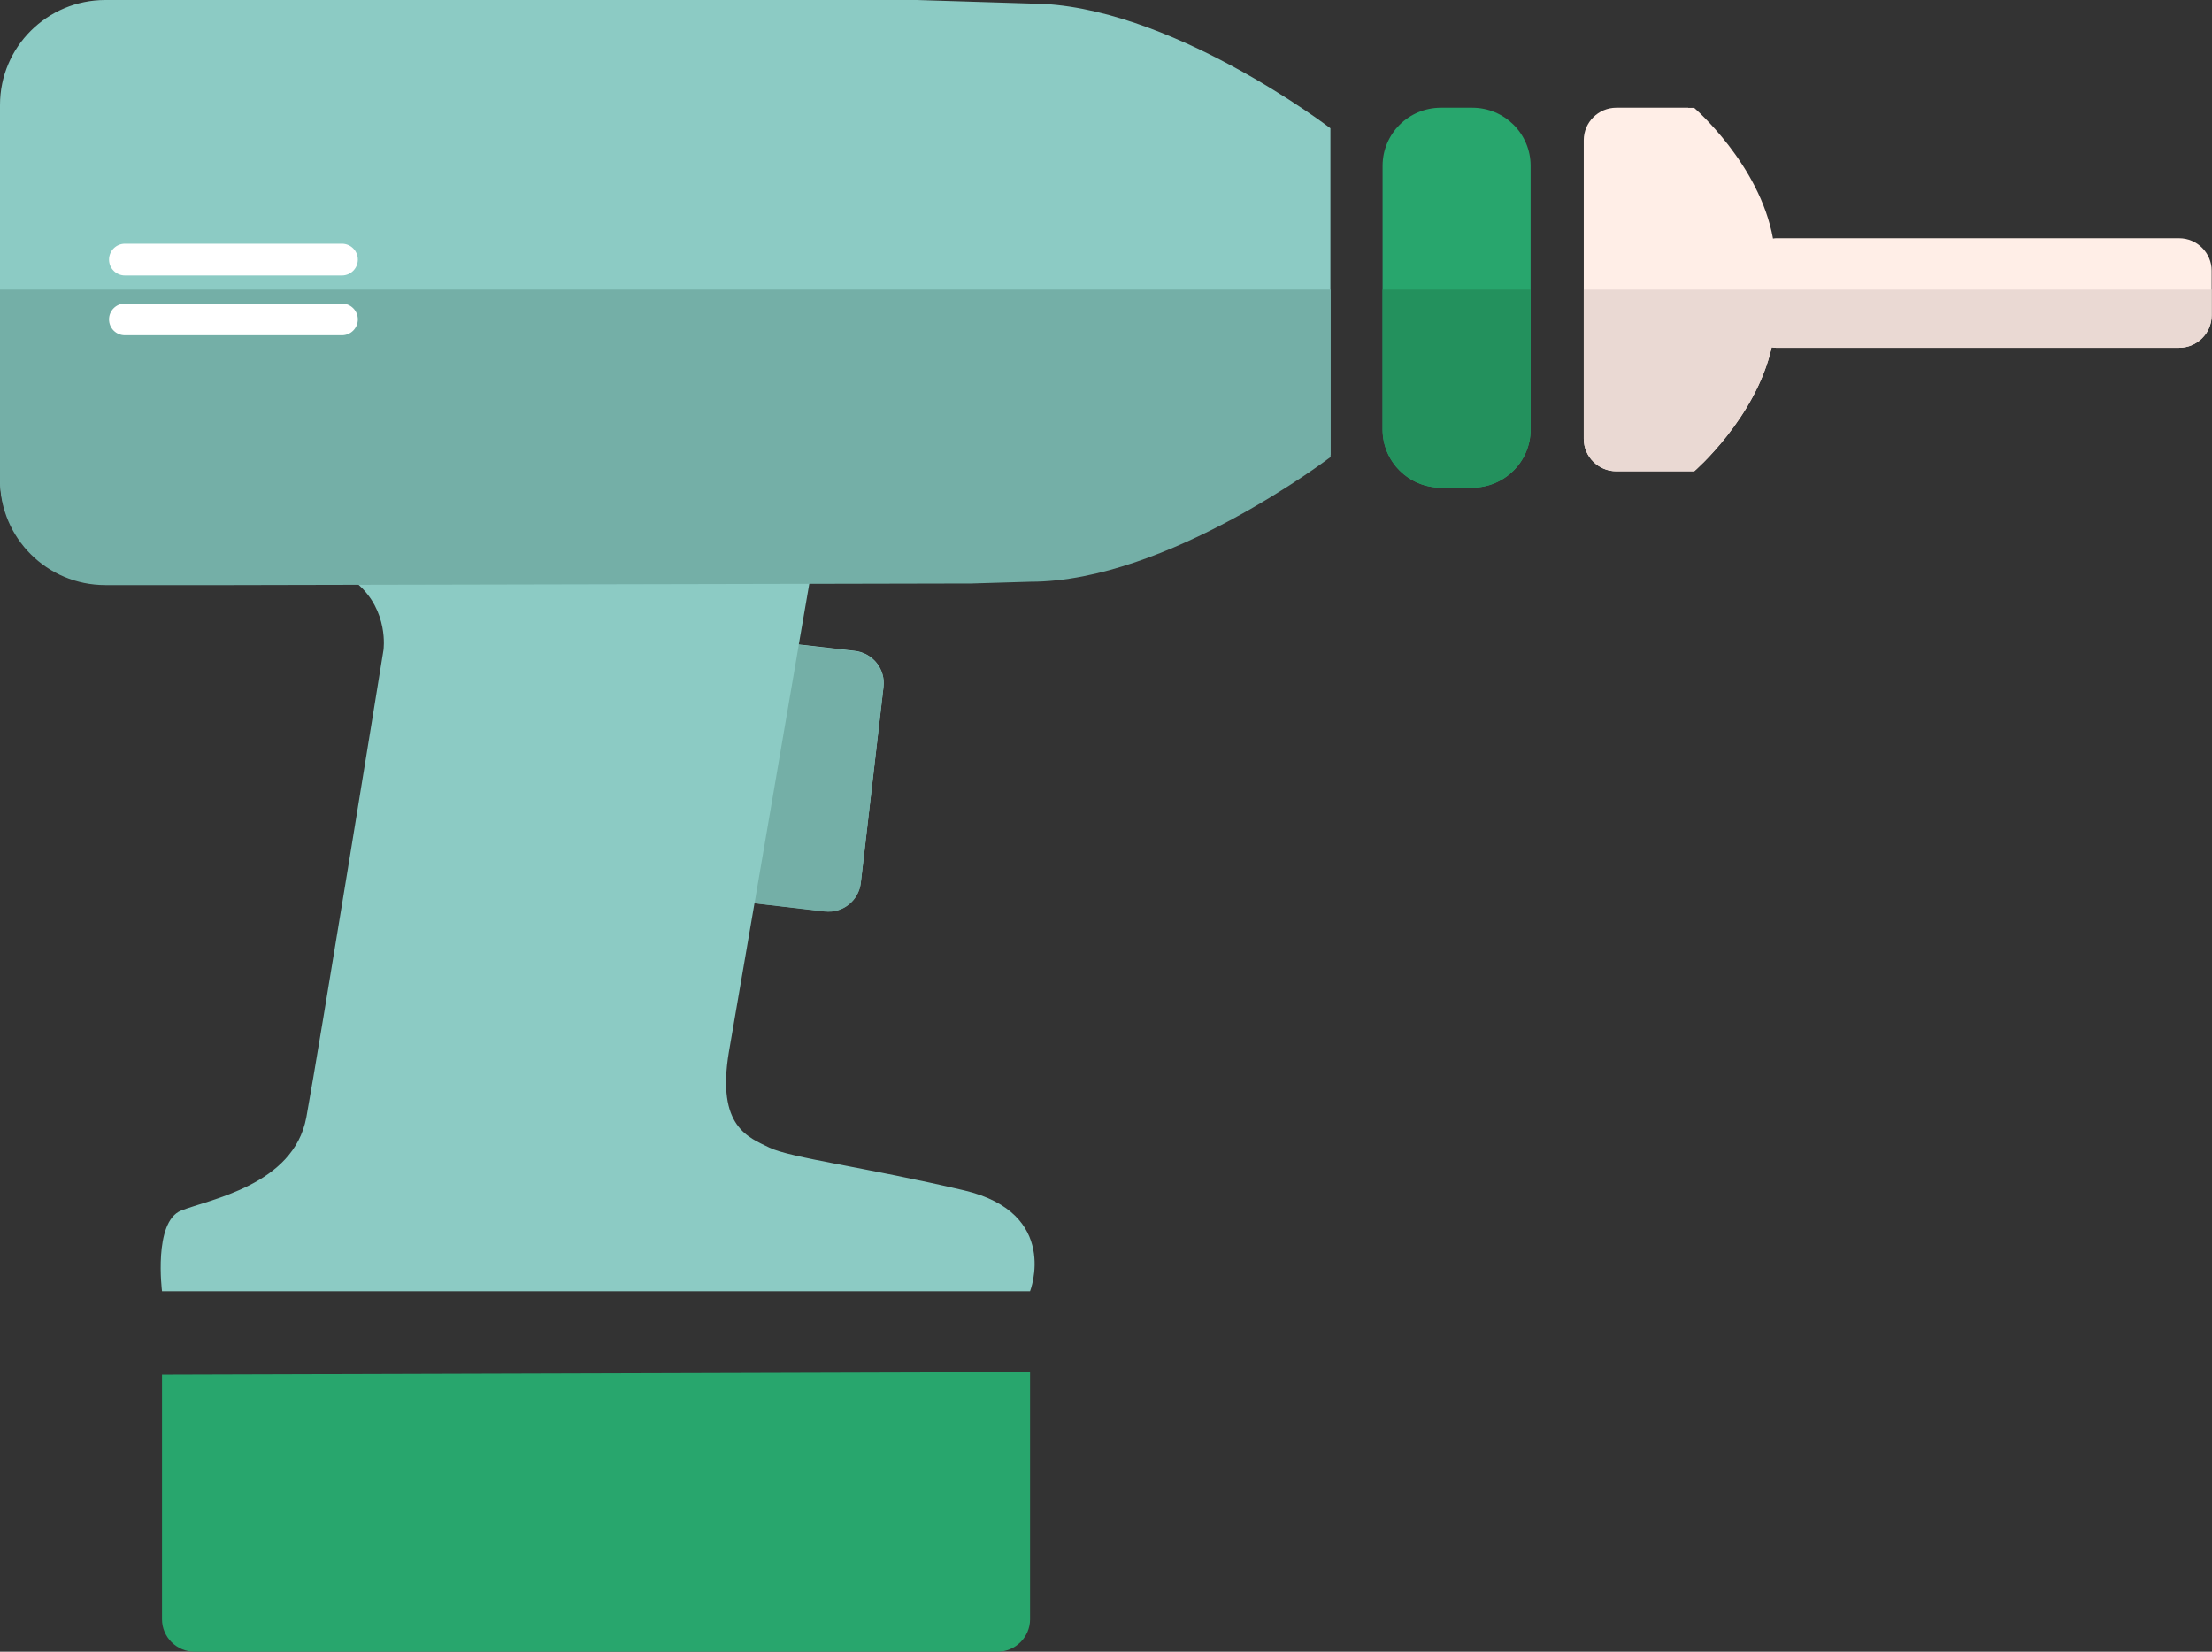 <?xml version="1.0" encoding="UTF-8"?>
<svg xmlns="http://www.w3.org/2000/svg" width="75" height="56" viewBox="0 0 75 56" fill="none">
  <rect x="0" y="0" width="75" height="56" fill="#333333" stroke="none"/>
  <g clip-path="url(#clip0_46_2673)">
    <path d="M49.92 3.653H48.855C47.763 3.653 46.878 4.534 46.878 5.621V14.564C46.878 15.651 47.763 16.532 48.855 16.532H49.92C51.012 16.532 51.897 15.651 51.897 14.564V5.621C51.897 4.534 51.012 3.653 49.92 3.653Z" fill="#28A66D"></path>
    <path d="M57.242 3.653H54.801C54.195 3.653 53.699 4.148 53.699 4.751V14.879C53.699 15.483 54.195 15.977 54.801 15.977H57.444C57.444 15.977 59.53 14.183 60.071 11.775C60.12 11.781 60.164 11.791 60.213 11.791H73.886C74.492 11.791 74.989 11.297 74.989 10.693V9.177C74.989 8.573 74.492 8.078 73.886 8.078H60.213C60.18 8.078 60.147 8.084 60.115 8.089C59.661 5.567 57.444 3.659 57.444 3.659H57.237" fill="#FFEEE7"></path>
    <path d="M31.087 0H3.571C1.6 0 0 1.593 0 3.555V16.217C0 18.179 1.6 19.772 3.571 19.772H12.095C13.198 20.702 13.002 22.039 13.002 22.039C13.002 22.039 10.812 35.581 10.386 37.886C9.954 40.191 7.082 40.664 6.138 41.045C5.193 41.431 5.493 43.779 5.493 43.779H34.925C34.925 43.779 35.957 41.132 32.692 40.36C29.432 39.593 26.773 39.251 26.085 38.908C25.397 38.566 24.283 38.223 24.714 35.663L25.582 30.623C25.582 30.623 25.593 30.623 25.599 30.623L27.963 30.895C28.569 30.965 29.115 30.531 29.186 29.927L29.956 23.284C30.027 22.68 29.59 22.137 28.984 22.066L27.084 21.849L27.445 19.761H31.081L34.942 19.642C39.578 19.642 45.109 15.412 45.109 15.412V4.349C45.109 4.349 39.583 0.12 34.947 0.12L31.087 0Z" fill="#8CCBC4"></path>
    <path d="M25.582 30.628L27.963 30.906C28.569 30.976 29.116 30.541 29.186 29.938L29.956 23.295C30.027 22.691 29.59 22.148 28.984 22.077L27.084 21.86" fill="#74AFA7"></path>
    <path d="M45.115 9.818V15.494C45.115 15.494 39.578 19.723 34.947 19.723L32.938 19.783L7.912 19.837H3.571C1.6 19.837 0 18.244 0 16.282V9.818H45.115Z" fill="#74AFA7"></path>
    <path d="M5.493 54.902C5.493 55.505 5.99 56 6.596 56H33.822C34.428 56 34.925 55.505 34.925 54.902V46.519L5.493 46.606V54.902Z" fill="#28A66D"></path>
    <path d="M11.593 8.263H4.237C3.939 8.263 3.697 8.504 3.697 8.802C3.697 9.099 3.939 9.34 4.237 9.34H11.593C11.891 9.34 12.133 9.099 12.133 8.802C12.133 8.504 11.891 8.263 11.593 8.263Z" fill="white"></path>
    <path d="M11.593 10.291H4.237C3.939 10.291 3.697 10.532 3.697 10.829C3.697 11.127 3.939 11.367 4.237 11.367H11.593C11.891 11.367 12.133 11.127 12.133 10.829C12.133 10.532 11.891 10.291 11.593 10.291Z" fill="white"></path>
    <path d="M46.878 9.818V14.564C46.878 15.646 47.769 16.532 48.855 16.532H49.92C51.007 16.532 51.897 15.646 51.897 14.564V9.818H46.878Z" fill="#23915D"></path>
    <path d="M53.699 9.818V14.879C53.699 15.483 54.196 15.977 54.802 15.977H57.444C57.444 15.977 59.53 14.184 60.071 11.775C60.12 11.781 60.164 11.791 60.213 11.791H73.886C74.492 11.791 74.989 11.297 74.989 10.693V9.818H53.693H53.699Z" fill="#EAD9D3"></path>
  </g>
  <defs>
    <clipPath id="clip0_46_2673">
      <rect width="75" height="56" fill="white"></rect>
    </clipPath>
  </defs>
</svg>
